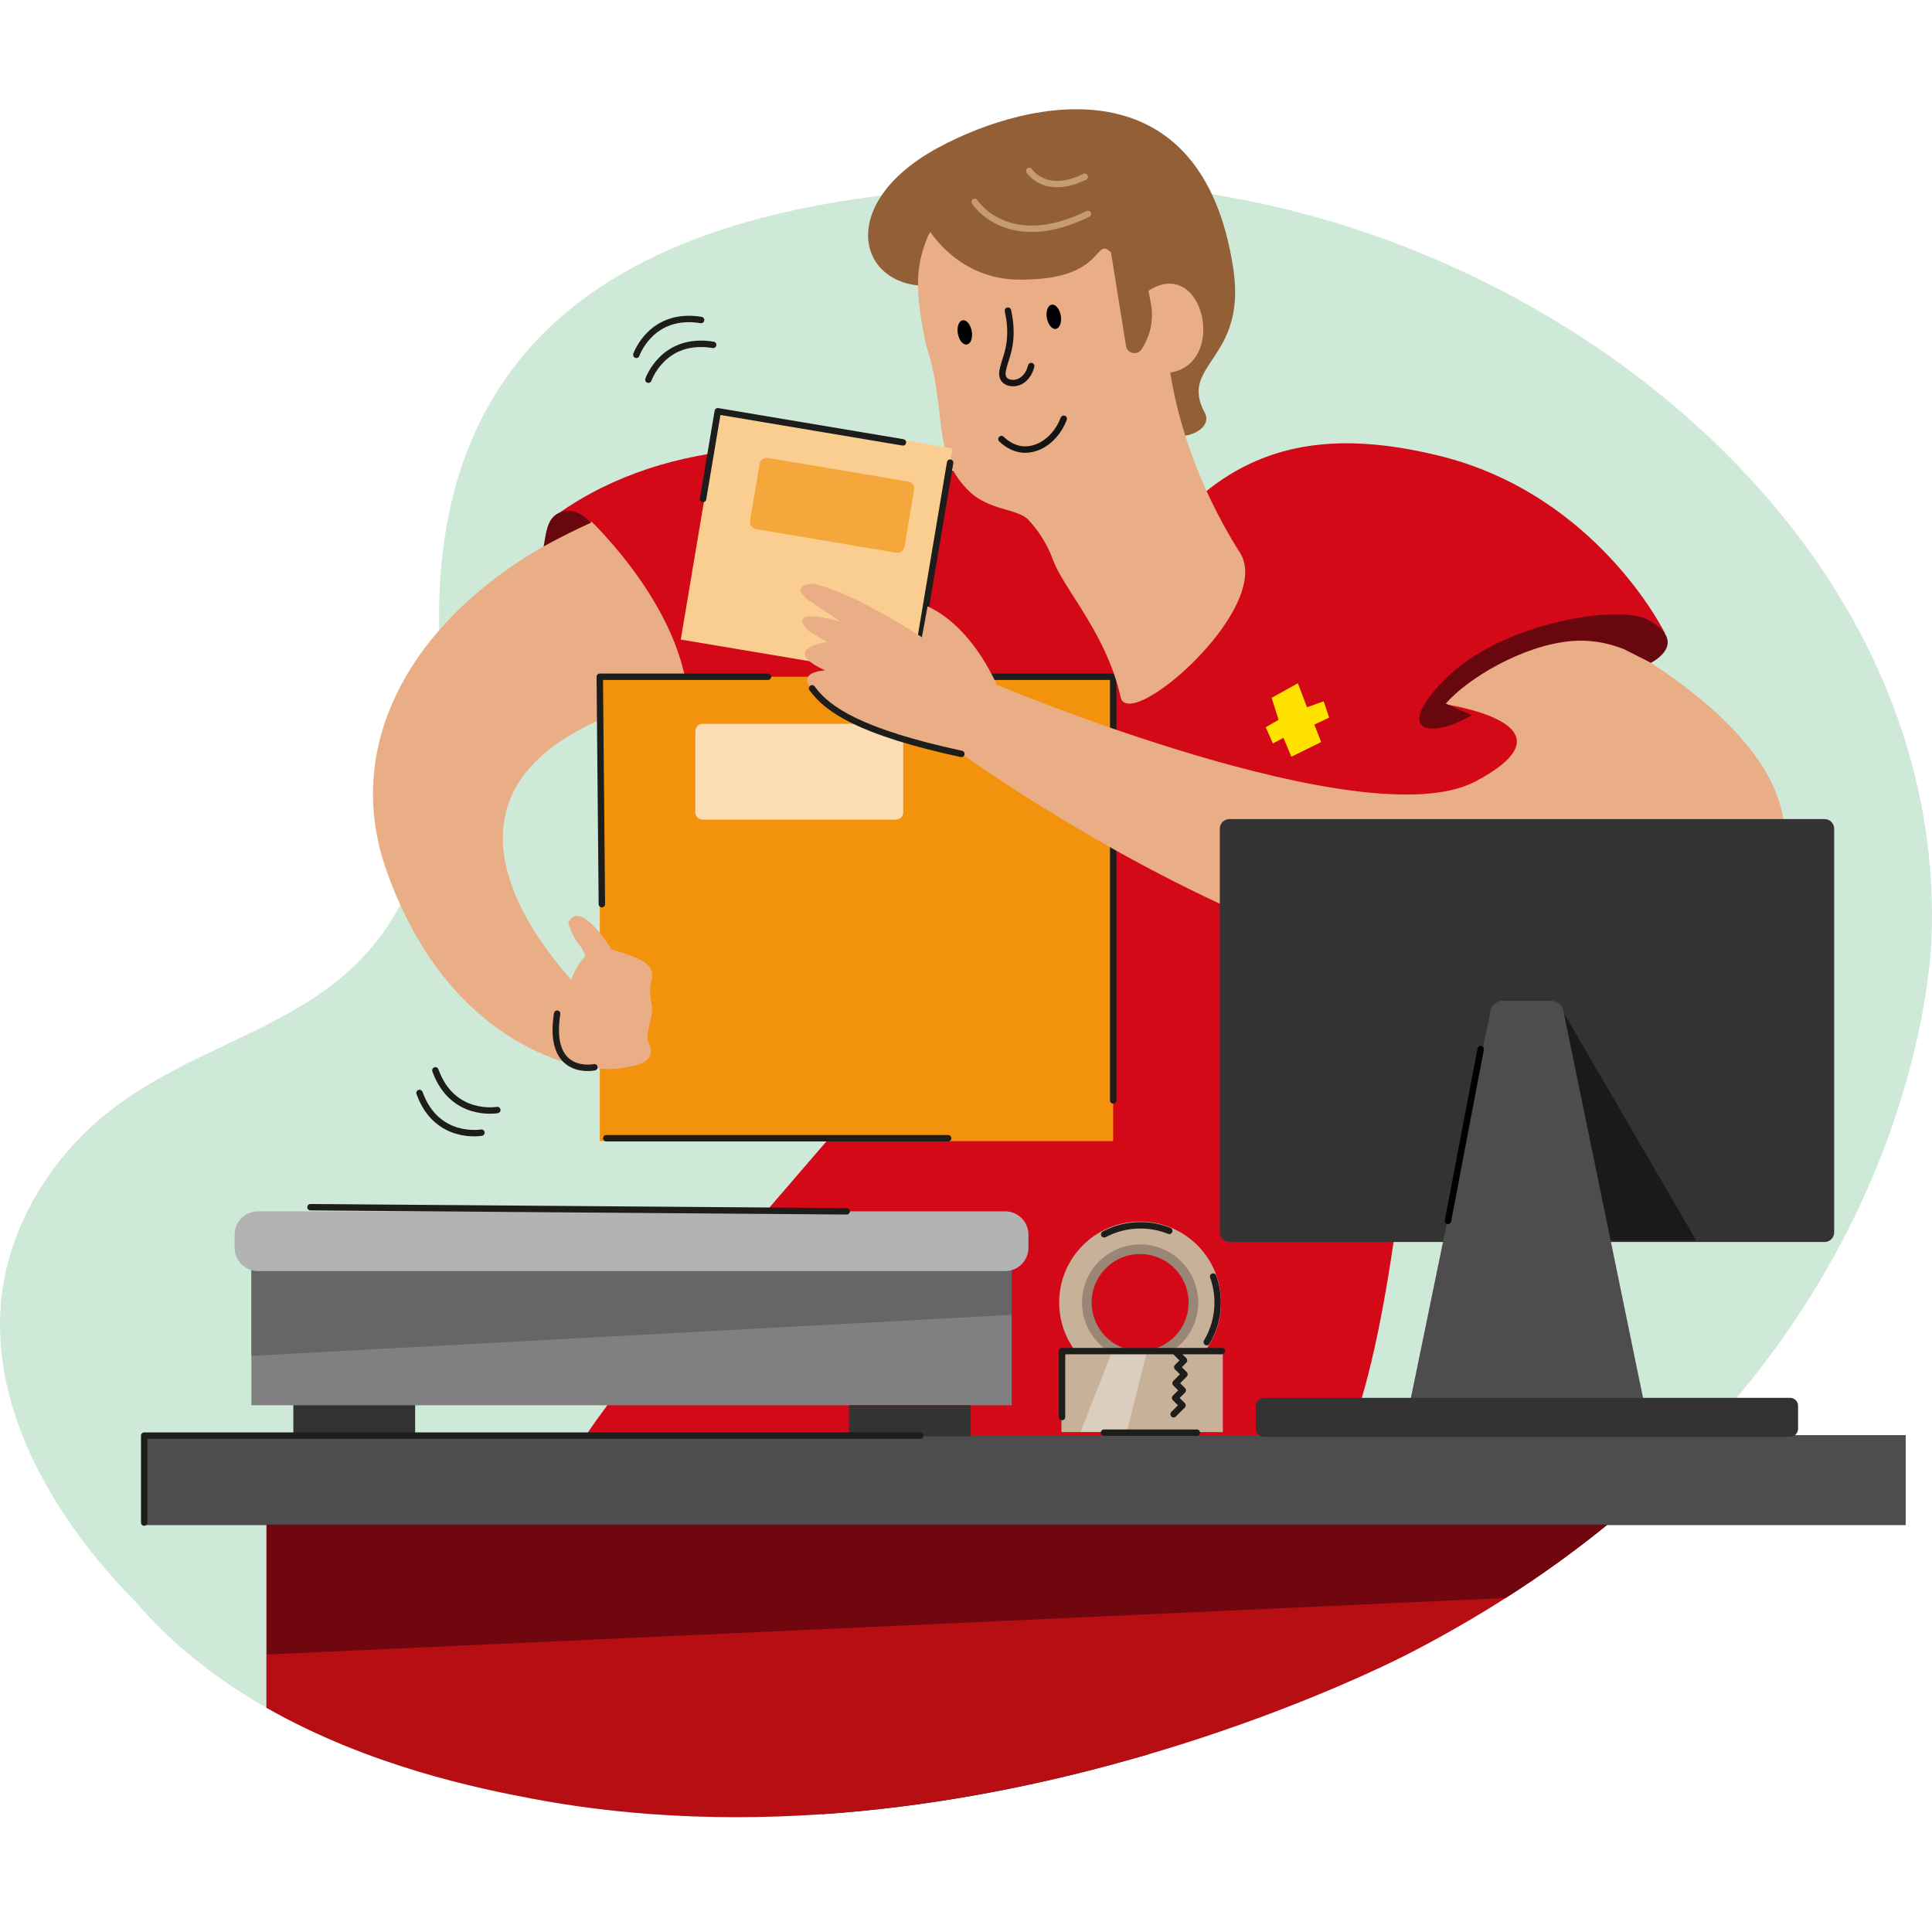 <svg width="268" height="268" viewBox="0 0 268 268" fill="none" xmlns="http://www.w3.org/2000/svg">
<path d="M267.918 130.453C267.7 135.173 265.189 171.619 231.383 204.062C228.774 206.564 225.978 209.049 222.981 211.489C218.698 214.98 214.004 218.39 208.861 221.668H208.848C204.765 224.272 200.41 226.793 195.748 229.206C195.116 229.536 193.593 230.31 191.295 231.383C185.262 234.198 173.876 239.078 159.169 243.388C157.499 243.878 155.78 244.359 154.022 244.826C142.204 248.006 128.57 250.673 114.018 251.657C106.182 252.191 98.087 252.236 89.858 251.608C84.497 251.194 79.069 250.499 73.641 249.466C66.552 248.117 51.27 245.049 36.95 236.887C30.463 233.187 24.171 228.436 18.93 222.331C17.657 220.839 -13.811 191.589 7.224 162.406C26.366 135.846 64.103 150.954 61.022 90.09C57.959 29.528 115.804 26.193 147.801 25.52C200.081 24.43 258.189 61.681 266.889 113.711C267.152 115.252 267.361 116.797 267.531 118.351C267.691 119.807 267.811 121.267 267.887 122.728C268.025 125.293 268.038 127.866 267.918 130.453Z" fill="#CFE9D9"/>
<path d="M169.245 88.13C160.687 71.094 108.202 49.516 77.416 71.254C70.02 76.477 114.231 129.492 114.231 129.492L102.173 150.491L185.956 135.997L169.245 88.13Z" fill="#D40918"/>
<path d="M82.339 148.22C82.339 148.22 62.836 146.795 53.614 120.769C42.825 90.299 80.037 61.498 127.721 65.23L124.07 96.969C124.07 96.969 108.645 91.163 88.207 97.922C49.803 110.617 83.234 139.973 83.234 139.973L82.339 148.22Z" fill="#EAAE86"/>
<path d="M80.432 70.782C80.432 70.782 95.259 83.9 95.509 98.234C95.754 112.571 103.283 106.645 103.283 106.645L128.673 90.459L105.821 60.31L80.432 70.782Z" fill="#D40918"/>
<path d="M57.587 193.428H40.693V199.226H57.587V193.428Z" fill="#333333"/>
<path d="M159.164 243.392C164.775 237.029 171.276 229.74 177.349 223.11C181.277 218.818 185.026 214.801 188.241 211.493C190.93 208.728 193.241 206.462 194.969 204.939C195.338 204.614 195.686 204.324 195.997 204.07C196.015 204.053 196.037 204.044 196.055 204.026L195.151 203.638L193.455 202.913L170.897 193.224L137.052 178.69L136.393 180.685L128.659 204.07L126.201 211.498L121.521 225.662L118.462 234.901C115.385 240.075 114 245.908 114.014 251.666C128.565 250.682 142.2 248.014 154.017 244.835L159.164 243.392Z" fill="#333333"/>
<path d="M140.565 124.745C140.73 132.417 73.944 200.147 77.101 208.523L182.47 206.141C195.325 198.522 200.878 105.215 193.735 98.073L173.787 124.139L140.565 124.745Z" fill="#D40918"/>
<path d="M83.199 93.879V119.478V158.292H154.416V93.879H83.199Z" fill="#F3930D"/>
<path d="M83.489 125.422L83.199 93.879H106.527" stroke="#1D1D1B" stroke-width="0.891" stroke-miterlimit="10" stroke-linecap="round" stroke-linejoin="round"/>
<path d="M125.727 93.879H154.42V152.655" stroke="#1D1D1B" stroke-width="0.891" stroke-miterlimit="10" stroke-linecap="round" stroke-linejoin="round"/>
<path d="M124.291 100.402H97.459C96.907 100.402 96.457 100.852 96.457 101.404V112.687C96.457 113.239 96.907 113.689 97.459 113.689H124.291C124.843 113.689 125.293 113.239 125.293 112.687V101.404C125.288 100.847 124.843 100.402 124.291 100.402Z" fill="#FBDDB4"/>
<path d="M164.668 114.967C153.995 97.85 153.902 85.65 155.598 82.68C166.601 63.426 179.839 58.364 199.609 63.213C221.592 68.609 230.952 87.836 230.952 87.836L228.917 92.147L215.639 106.164C209.592 112.349 190.628 142.787 184.581 148.972C180.992 139.884 180.013 138.384 175.961 132.226C172.243 124.411 169.388 122.536 164.668 114.967Z" fill="#D40918"/>
<path d="M199.927 97.601C199.927 97.601 219.92 100.3 204.687 108.39C189.455 116.485 138.418 95.054 138.418 95.054L132.326 103.786C132.326 103.786 205.164 157.58 239.917 129.02C263.958 109.263 223.255 88.553 223.255 88.553C223.255 88.553 212.306 85.699 199.927 97.601Z" fill="#EAAE86"/>
<path d="M176.397 96.8L180.035 94.783L181.304 98.118L183.615 97.276L184.372 99.547L182.32 100.509L183.264 102.936L179.14 104.97L178.032 102.348L176.571 103.127L175.578 100.878L177.359 99.85L176.397 96.8Z" fill="#FFE200"/>
<path d="M131.524 157.891H84.098" stroke="#1D1D1B" stroke-width="0.891" stroke-miterlimit="10" stroke-linecap="round" stroke-linejoin="round"/>
<path d="M85.143 132.221C85.143 132.221 80.601 124.433 78.807 127.982C78.807 127.982 79.314 129.937 80.614 131.384C80.614 131.384 81.705 133.125 81.264 133.989L85.143 132.221Z" fill="#EAAE86"/>
<path d="M78.82 137.765C79.016 134.951 81.635 130.694 84.329 131.544C87.984 132.698 91.252 133.388 90.308 136.229C89.877 137.529 90.585 139.466 90.451 140.423C90.21 142.155 89.511 143.678 89.943 144.546C90.491 145.646 90.665 147.222 88.064 147.801C85.46 148.38 84.164 148.567 80.178 147.73C78.807 147.441 78.535 141.893 78.82 137.765Z" fill="#EAAE86"/>
<path d="M140.333 175.751H34.875V194.933H140.333V175.751Z" fill="#808080"/>
<path d="M140.333 182.39L34.875 188.076V175.751H140.333V182.39Z" fill="#666666"/>
<path d="M139.42 176.321H35.787C33.993 176.321 32.541 174.865 32.541 173.075V171.276C32.541 169.482 33.997 168.03 35.787 168.03H139.42C141.214 168.03 142.666 169.486 142.666 171.276V173.075C142.666 174.865 141.214 176.321 139.42 176.321Z" fill="#B3B3B3"/>
<path d="M231.384 204.066C228.775 206.568 225.978 209.053 222.982 211.493C218.698 214.984 214.005 218.395 208.862 221.672H208.849C204.766 224.277 200.411 226.797 195.749 229.211C195.117 229.54 193.594 230.315 191.296 231.388C185.263 234.202 173.877 239.082 159.17 243.393C157.5 243.882 155.781 244.363 154.022 244.831C142.205 248.01 128.571 250.677 114.019 251.661C106.182 252.196 98.087 252.24 89.859 251.612C84.497 251.198 79.07 250.504 73.642 249.471C66.553 248.121 51.271 245.053 36.951 236.892V204.07H231.384V204.066Z" fill="#B70E13"/>
<path d="M264.351 199.074H19.803V211.56H264.351V199.074Z" fill="#4D4D4D"/>
<path d="M158.154 189.906C163.249 189.906 167.38 185.776 167.38 180.68C167.38 175.585 163.249 171.454 158.154 171.454C153.058 171.454 148.928 175.585 148.928 180.68C148.928 185.776 153.058 189.906 158.154 189.906Z" stroke="#C7B299" stroke-width="4.007" stroke-miterlimit="10"/>
<path d="M158.153 188.072C162.235 188.072 165.545 184.762 165.545 180.68C165.545 176.598 162.235 173.289 158.153 173.289C154.071 173.289 150.762 176.598 150.762 180.68C150.762 184.762 154.071 188.072 158.153 188.072Z" stroke="#998675" stroke-width="1.336" stroke-miterlimit="10"/>
<path d="M162.194 170.742C160.956 170.243 159.607 169.971 158.195 169.971C156.378 169.971 154.664 170.425 153.168 171.223" stroke="#1D1D1B" stroke-width="0.891" stroke-miterlimit="10" stroke-linecap="round" stroke-linejoin="round"/>
<path d="M167.395 186.175C168.356 184.567 168.908 182.688 168.908 180.68C168.908 179.416 168.69 178.205 168.285 177.078" stroke="#1D1D1B" stroke-width="0.891" stroke-miterlimit="10" stroke-linecap="round" stroke-linejoin="round"/>
<path d="M169.626 187.462H147.242V198.656H169.626V187.462Z" fill="#C7B299"/>
<path d="M154.223 187.582L149.891 198.634H156.311L159.037 187.742L154.223 187.582Z" fill="#DBCEBE"/>
<path d="M147.32 196.568V187.422H169.508" stroke="#1D1D1B" stroke-width="0.891" stroke-miterlimit="10" stroke-linecap="round" stroke-linejoin="round"/>
<path d="M163.07 187.542L164.242 188.713L163.311 189.648L164.304 190.641L163.07 191.874L164.063 192.867L163.008 193.918L164.032 194.942L162.799 196.176" stroke="#1D1D1B" stroke-width="0.891" stroke-miterlimit="10" stroke-linecap="round" stroke-linejoin="round"/>
<path d="M166.018 198.736H153.141" stroke="#1D1D1B" stroke-width="0.891" stroke-miterlimit="10" stroke-linecap="round" stroke-linejoin="round"/>
<path d="M43.072 167.46L117.451 168.03" stroke="#1D1D1B" stroke-width="0.891" stroke-miterlimit="10" stroke-linecap="round" stroke-linejoin="round"/>
<path d="M222.976 211.489C218.693 214.98 214 218.391 208.857 221.668H208.843L192.533 222.411L177.345 223.106L153.367 224.197L121.516 225.653L37.022 229.505V211.489H222.976Z" fill="#70070F"/>
<path d="M131.937 39.253C119.63 42.178 114.541 28.922 130.143 20.48C142.936 13.56 166.744 8.654 171.077 37.258C173.005 49.997 163.432 50.434 167.123 57.26C168.294 59.428 164.514 61.365 161.401 60.136C152.024 56.427 131.937 39.253 131.937 39.253Z" fill="#925F36"/>
<path d="M169.655 72.684C167.531 68.787 165.745 64.642 164.418 60.439C163.501 57.531 162.793 54.588 162.33 51.685C170.358 50.411 166.899 35.405 159.311 40.339C159.28 40.357 159.253 40.379 159.222 40.397C159.222 40.397 156.51 37.832 154.725 35.708C154.493 35.432 154.293 35.209 154.115 35.027C151.684 32.631 153.532 38.985 141.14 38.785C133.018 38.656 129.082 32.191 129.082 32.191C129.082 32.191 128.676 32.409 127.897 35.129C127.488 36.585 127.327 38.086 127.341 39.595C127.358 42.361 127.915 45.175 128.463 47.882C131.54 57.34 129.095 63.026 134.51 68.209C137.186 70.778 141.229 70.6 142.609 72.065C144.145 73.69 145.312 75.573 146.073 77.675C146.354 78.432 146.781 79.269 147.32 80.182C148.104 81.513 149.097 83.01 150.139 84.679C152.169 87.952 154.378 91.919 155.446 96.697C155.678 97.73 156.697 97.833 158.131 97.272C163.764 95.072 175.826 82.676 171.993 76.66C171.173 75.373 170.394 74.042 169.655 72.684Z" fill="#EAAE86"/>
<path d="M154.047 34.604L156.193 47.984C156.371 49.093 157.845 49.36 158.402 48.389L158.673 47.913C159.688 46.145 160.031 44.07 159.644 42.071L158.571 36.541L154.047 34.604Z" fill="#925F36"/>
<path d="M139.813 43.095C140.351 45.442 140.182 47.227 139.906 48.461C139.483 50.34 138.606 51.827 139.314 52.664C139.755 53.185 140.547 53.141 140.69 53.132C141.745 53.074 142.72 52.143 143.041 50.776" stroke="#161415" stroke-width="0.891" stroke-miterlimit="10" stroke-linecap="round" stroke-linejoin="round"/>
<path d="M138.92 60.911C139.401 61.374 140.434 62.229 141.877 62.349C144.143 62.536 146.503 60.844 147.558 58.088" stroke="#161415" stroke-width="0.891" stroke-miterlimit="10" stroke-linecap="round" stroke-linejoin="round"/>
<path d="M146.475 45.62C147.008 45.526 147.308 44.698 147.145 43.77C146.982 42.843 146.418 42.167 145.885 42.261C145.352 42.354 145.052 43.182 145.215 44.11C145.378 45.038 145.943 45.714 146.475 45.62Z" fill="black"/>
<path d="M134.128 47.788C134.661 47.695 134.96 46.867 134.797 45.939C134.634 45.011 134.07 44.335 133.537 44.429C133.004 44.523 132.705 45.351 132.868 46.278C133.031 47.206 133.595 47.882 134.128 47.788Z" fill="black"/>
<path d="M135.201 28.001C135.201 28.001 139.725 35.143 150.91 29.675" stroke="#C69C6D" stroke-width="0.891" stroke-miterlimit="10" stroke-linecap="round" stroke-linejoin="round"/>
<path d="M142.775 23.704C142.775 23.704 144.993 27.204 150.47 24.523" stroke="#C69C6D" stroke-width="0.891" stroke-miterlimit="10" stroke-linecap="round" stroke-linejoin="round"/>
<path d="M82.454 148.046C82.454 148.046 75.899 149.431 77.284 140.61" stroke="#1D1D1B" stroke-width="0.891" stroke-miterlimit="10" stroke-linecap="round" stroke-linejoin="round"/>
<path d="M253.088 172.287H170.543C169.804 172.287 169.207 171.69 169.207 170.951V114.953C169.207 114.219 169.808 113.618 170.543 113.618H253.092C253.831 113.618 254.428 114.214 254.428 114.953V170.951C254.428 171.69 253.827 172.287 253.088 172.287Z" fill="#333333"/>
<path d="M235.299 172.078H217.114C216.17 172.078 215.404 171.312 215.404 170.368L211.25 140.534C211.25 139.595 212.02 138.825 212.96 138.825H215.226C216.17 138.825 216.936 139.59 216.936 140.534L235.299 172.078Z" fill="#1A1A1A"/>
<path d="M226.593 197.503H197.036C196.092 197.503 195.326 196.737 195.326 195.793L206.698 140.539C206.698 139.599 207.469 138.829 208.408 138.829H215.221C216.165 138.829 216.931 139.595 216.931 140.539L228.303 195.793C228.303 196.737 227.537 197.503 226.593 197.503Z" fill="#4D4D4D"/>
<path d="M175.324 193.9H248.309C248.923 193.9 249.422 194.399 249.422 195.013V198.197C249.422 198.812 248.923 199.31 248.309 199.31H175.324C174.71 199.31 174.211 198.812 174.211 198.197V195.013C174.207 194.399 174.705 193.9 175.324 193.9Z" fill="#333333"/>
<path d="M205.395 145.526L200.857 169.353" stroke="black" stroke-width="0.891" stroke-miterlimit="10" stroke-linecap="round" stroke-linejoin="round"/>
<path d="M132.136 62.198L99.799 56.768L94.434 88.719L126.771 94.149L132.136 62.198Z" fill="#FACD90"/>
<path d="M131.798 64.175L127.078 92.271" stroke="#1D1D1B" stroke-width="0.891" stroke-miterlimit="10" stroke-linecap="round" stroke-linejoin="round"/>
<path d="M97.525 69.211L99.569 57.05L125.257 61.365" stroke="#1D1D1B" stroke-width="0.891" stroke-miterlimit="10" stroke-linecap="round" stroke-linejoin="round"/>
<path d="M125.978 66.797L106.524 63.529C105.981 63.435 105.464 63.805 105.371 64.348L104.044 72.247C103.95 72.791 104.32 73.307 104.863 73.401L124.317 76.669C124.86 76.763 125.377 76.393 125.47 75.85L126.797 67.951C126.891 67.407 126.526 66.891 125.978 66.797Z" fill="#F5A73B"/>
<path d="M138.539 95.638C138.539 95.638 135.302 87.173 128.672 84.109L127.88 88.393C127.88 88.393 118.596 82.266 112.91 80.975C112.91 80.975 109.61 80.957 111.854 83.063L116.614 86.238C116.614 86.238 108.657 83.887 112.202 87.538L114.704 89.039C114.704 89.039 107.967 90.018 114.472 92.997C114.472 92.997 108.996 93.157 114.236 97.125C114.236 97.125 116.859 99.988 123.917 102.045C123.917 102.045 127.408 102.521 133.597 104.743L138.539 95.638Z" fill="#EAAE86"/>
<path d="M112.648 95.482C114.763 98.443 119.394 101.564 133.358 104.579" stroke="#1D1D1B" stroke-width="0.891" stroke-miterlimit="10" stroke-linecap="round" stroke-linejoin="round"/>
<path d="M89.943 52.669C89.943 52.669 91.996 46.697 98.929 47.837" stroke="#1D1D1B" stroke-width="0.891" stroke-miterlimit="10" stroke-linecap="round" stroke-linejoin="round"/>
<path d="M88.269 49.222C88.269 49.222 90.322 43.251 97.255 44.391" stroke="#1D1D1B" stroke-width="0.891" stroke-miterlimit="10" stroke-linecap="round" stroke-linejoin="round"/>
<path d="M68.984 153.977C68.984 153.977 62.768 155.086 60.395 148.474" stroke="#1D1D1B" stroke-width="0.891" stroke-miterlimit="10" stroke-linecap="round" stroke-linejoin="round"/>
<path d="M66.785 157.116C66.785 157.116 60.569 158.225 58.195 151.613" stroke="#1D1D1B" stroke-width="0.891" stroke-miterlimit="10" stroke-linecap="round" stroke-linejoin="round"/>
<path d="M204.155 99.186C204.155 99.186 202.356 98.447 200.557 97.601C203.407 94.257 211.11 89.519 218.003 88.923C220.461 88.709 222.932 89.128 225.225 90.031L229.015 91.937C229.015 91.937 234.514 89.239 228.592 85.962C224.682 83.798 208.252 86.305 200.45 94.213C192.943 101.831 198.758 102.468 204.155 99.186Z" fill="#68070E"/>
<path d="M134.663 194.924H117.77V199.23H134.663V194.924Z" fill="#333333"/>
<path d="M75.404 75.805C79.136 73.743 81.963 72.523 81.963 72.523C81.963 72.523 79.857 69.887 77.337 71.254C75.778 72.105 75.725 74.3 75.404 75.805Z" fill="#68070E"/>
<path d="M127.658 199.141H20.004V211.204" stroke="#1D1D1B" stroke-width="0.891" stroke-miterlimit="10" stroke-linecap="round" stroke-linejoin="round"/>
</svg>
